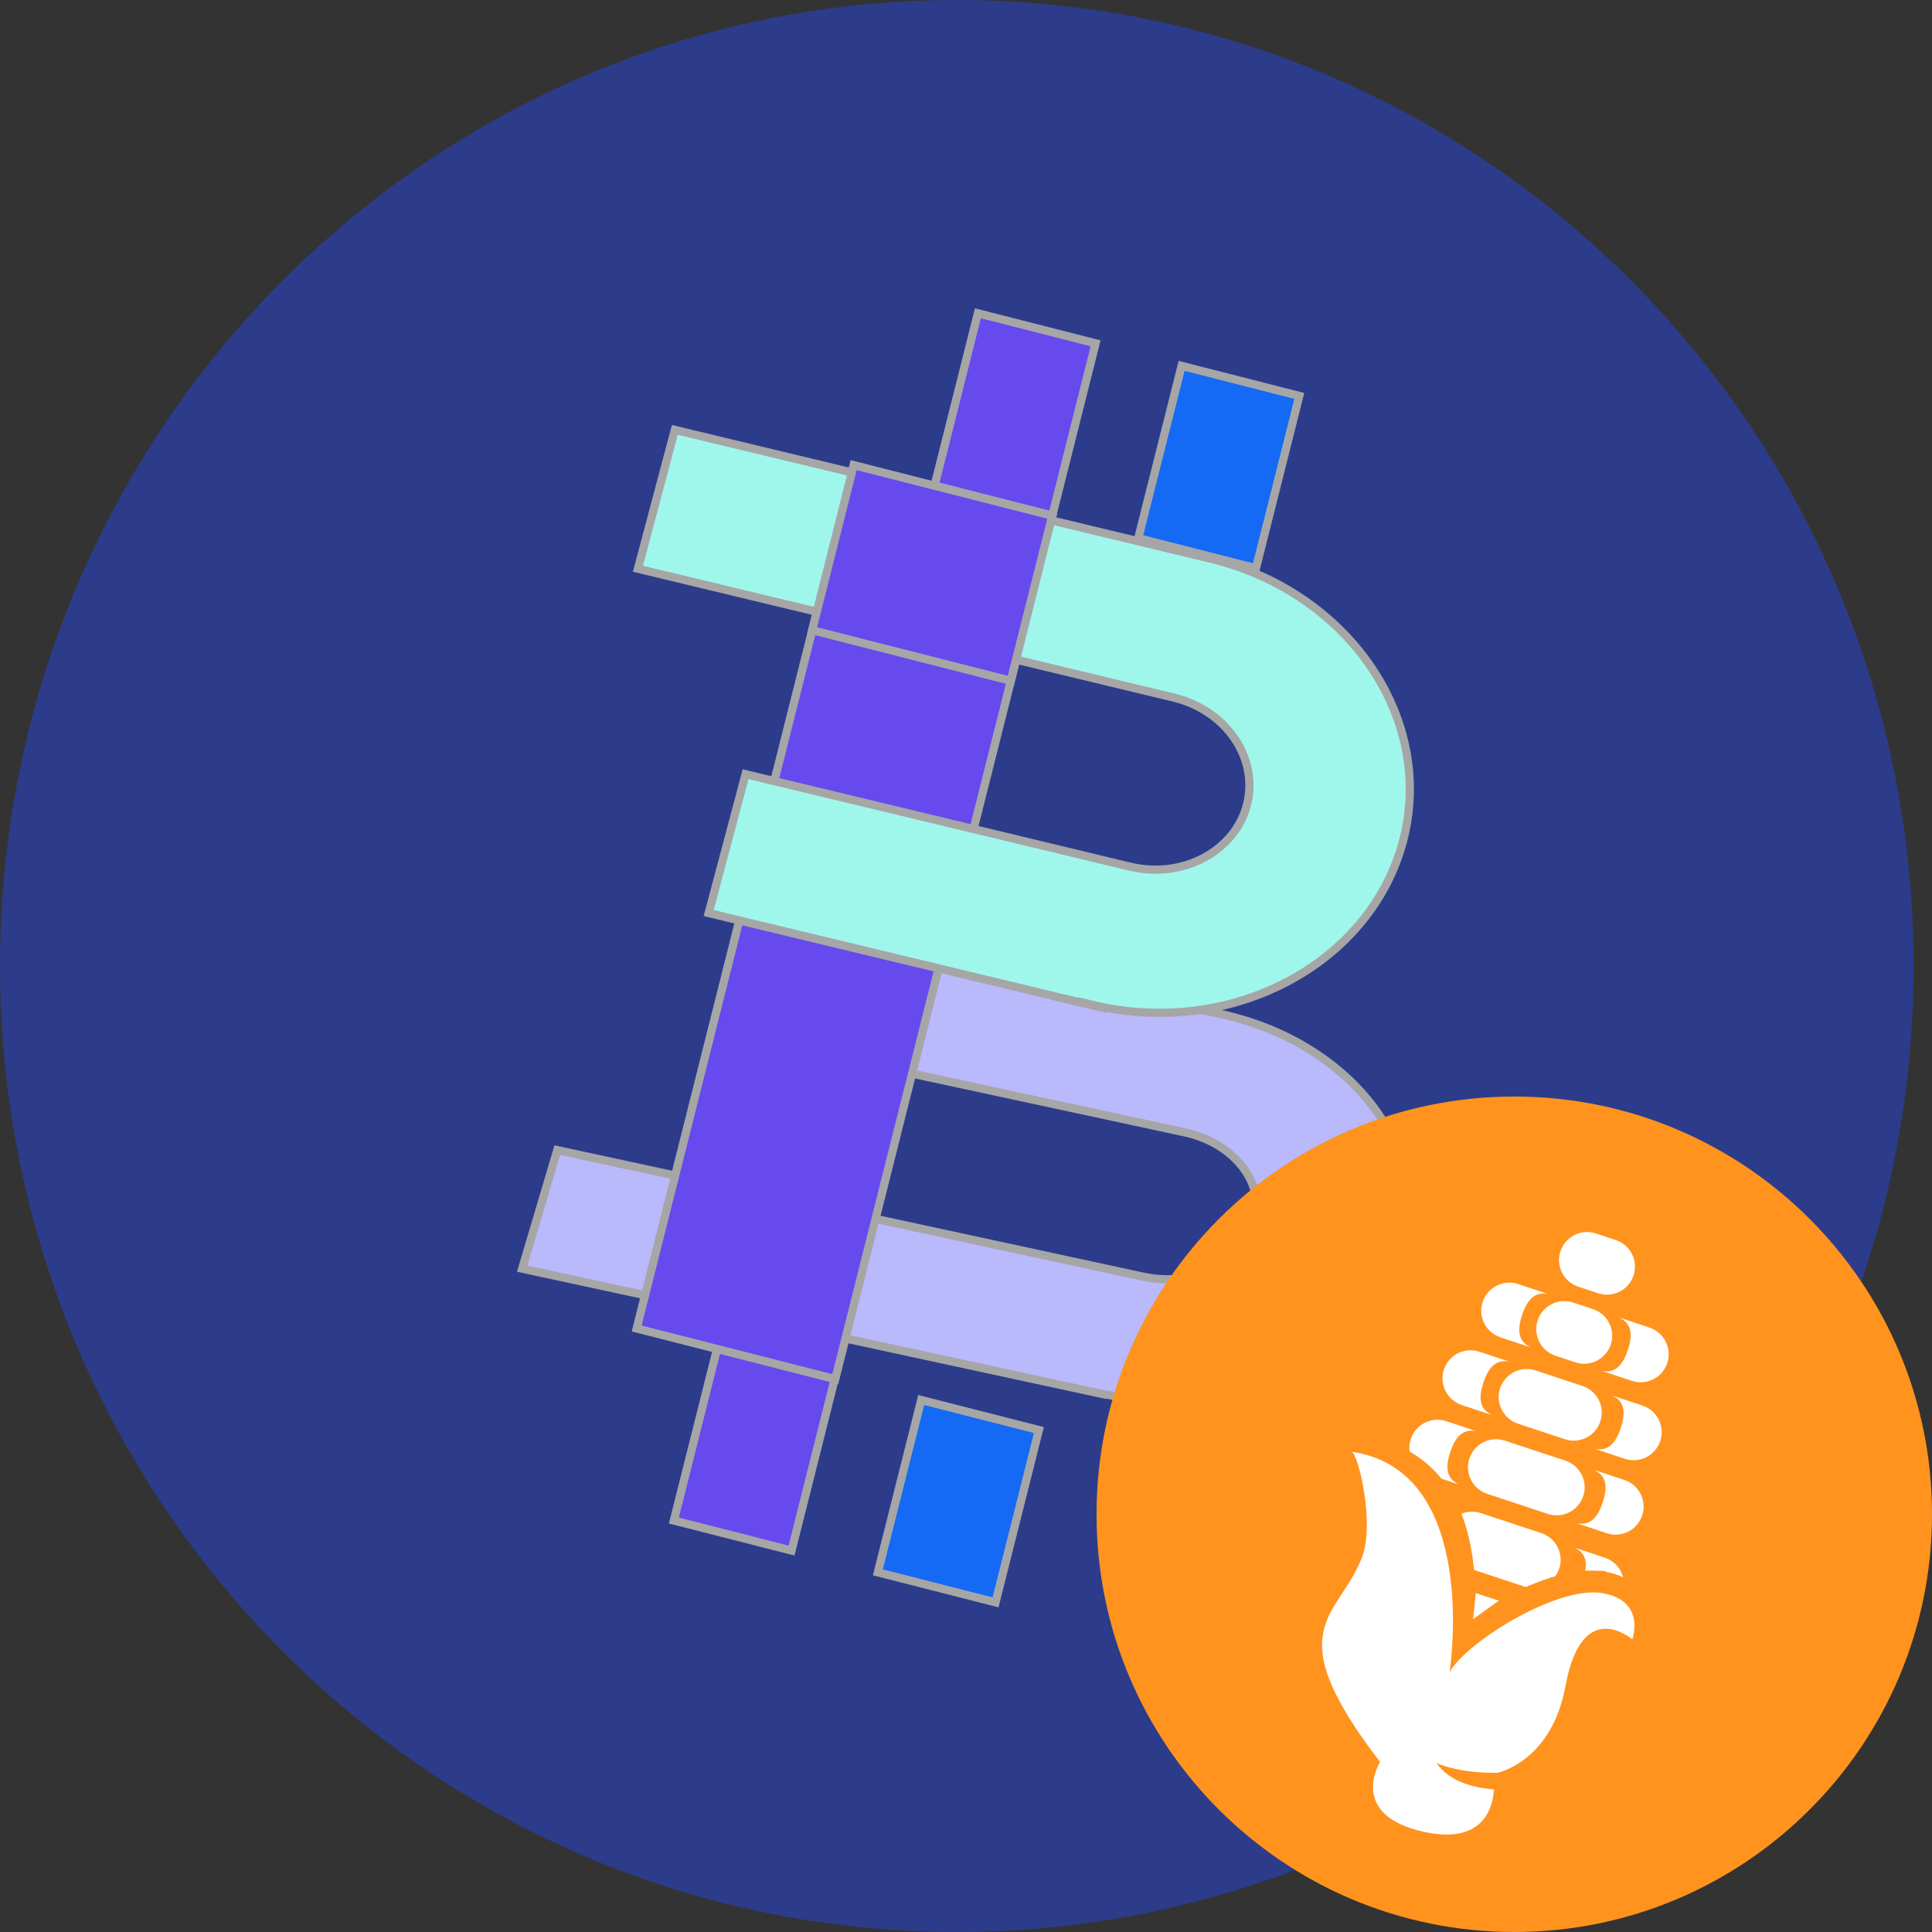 <svg width="37" height="37" viewBox="0 0 37 37" fill="none" xmlns="http://www.w3.org/2000/svg">
<rect x="0" y="0" width="37" height="37" fill="#333333" stroke="none"/>
<path d="M18.324 37C28.444 37 36.648 28.717 36.648 18.5C36.648 8.283 28.444 0 18.324 0C8.204 0 0 8.283 0 18.5C0 28.717 8.204 37 18.324 37Z" fill="#2C3C8A"/>
<path d="M15.989 26.395L13.735 25.82L12.905 29.12L15.159 29.695L15.989 26.395Z" fill="#664AED" stroke="#A6A6A6" stroke-width="0.157"/>
<path d="M19.896 27.387L17.642 26.812L16.812 30.112L19.066 30.687L19.896 27.387Z" fill="#146AF4" stroke="#A6A6A6" stroke-width="0.157"/>
<path d="M24.883 7.582L22.629 7.007L21.799 10.307L24.053 10.882L24.883 7.582Z" fill="#146AF4" stroke="#A6A6A6" stroke-width="0.157"/>
<path d="M20.982 6.575L18.728 6L17.898 9.3L20.152 9.875L20.982 6.575Z" fill="#664AED" stroke="#A6A6A6" stroke-width="0.157"/>
<path d="M21.211 26.718L10 24.296L10.673 22.026L21.884 24.448C22.846 24.659 23.807 24.203 24.027 23.442C24.247 22.682 23.656 21.898 22.695 21.687L15.688 20.178L16.361 17.908L23.368 19.417C25.896 19.967 27.476 22.05 26.871 24.05C26.267 26.051 23.725 27.256 21.197 26.706L21.211 26.718Z" fill="#B9B9FC" stroke="#A6A6A6" stroke-width="0.157"/>
<path d="M20.152 9.884L16.349 8.914L12.193 25.442L15.996 26.412L20.152 9.884Z" fill="#664AED" stroke="#A6A6A6" stroke-width="0.157"/>
<path d="M20.925 19.255L13.572 17.486L14.279 14.827L21.631 16.595C22.64 16.842 23.649 16.307 23.88 15.416C24.111 14.525 23.491 13.607 22.482 13.36L12.217 10.892L12.924 8.233L23.188 10.7C25.841 11.345 27.499 13.785 26.864 16.129C26.23 18.473 23.563 19.885 20.91 19.241L20.925 19.255Z" fill="#9FF7EC" stroke="#A6A6A6" stroke-width="0.157"/>
<path d="M20.152 9.877L16.349 8.908L15.554 12.069L19.357 13.038L20.152 9.877Z" fill="#664AED" stroke="#A6A6A6" stroke-width="0.157"/>
<path d="M29 37C33.418 37 37 33.418 37 29C37 24.582 33.418 21 29 21C24.582 21 21 24.582 21 29C21 33.418 24.582 37 29 37Z" fill="#FF931E"/>
<path d="M28.819 27.59L29.98 27.974C30.261 28.067 30.415 28.371 30.321 28.652C30.227 28.933 29.924 29.087 29.643 28.993L28.482 28.609C28.201 28.516 28.047 28.212 28.141 27.931C28.235 27.65 28.538 27.496 28.819 27.59Z" fill="white"/>
<path d="M28.359 28.978L29.52 29.361C29.801 29.455 29.954 29.759 29.861 30.04C29.767 30.321 29.464 30.474 29.182 30.381L28.021 29.997C27.74 29.903 27.587 29.6 27.68 29.319C27.774 29.037 28.078 28.884 28.359 28.978Z" fill="white"/>
<path d="M29.407 26.245L30.308 26.544C30.589 26.637 30.742 26.941 30.648 27.222C30.555 27.503 30.251 27.657 29.97 27.563L29.07 27.265C28.789 27.171 28.635 26.867 28.729 26.586C28.823 26.305 29.126 26.152 29.407 26.245Z" fill="white"/>
<path d="M30.127 24.945L30.507 25.071C30.788 25.164 30.942 25.468 30.848 25.749C30.754 26.03 30.451 26.184 30.169 26.09L29.789 25.964C29.508 25.87 29.355 25.567 29.448 25.285C29.542 25.004 29.846 24.851 30.127 24.945Z" fill="white"/>
<path d="M30.563 23.622L30.943 23.748C31.225 23.842 31.378 24.145 31.284 24.426C31.191 24.708 30.887 24.861 30.606 24.767L30.226 24.641C29.944 24.547 29.791 24.244 29.885 23.963C29.979 23.681 30.282 23.528 30.563 23.622Z" fill="white"/>
<path d="M31.107 28.342L30.597 28.173C30.578 28.166 30.558 28.161 30.539 28.158C30.785 28.27 30.781 28.509 30.694 28.771C30.608 29.034 30.468 29.227 30.205 29.172C30.224 29.18 30.243 29.187 30.262 29.194L30.771 29.363C31.052 29.457 31.358 29.303 31.45 29.022C31.543 28.741 31.39 28.436 31.109 28.343L31.107 28.342Z" fill="white"/>
<path d="M30.73 29.829L30.22 29.66C30.202 29.653 30.181 29.648 30.163 29.645C30.408 29.757 30.404 29.996 30.318 30.258C30.231 30.521 30.091 30.713 29.828 30.659C29.847 30.667 29.866 30.674 29.885 30.681L30.394 30.85C30.676 30.944 30.981 30.79 31.073 30.509C31.166 30.227 31.013 29.922 30.732 29.83L30.73 29.829Z" fill="white"/>
<path d="M31.453 26.917L30.943 26.748C30.924 26.741 30.904 26.736 30.885 26.733C31.131 26.845 31.127 27.084 31.04 27.347C30.953 27.609 30.814 27.802 30.551 27.747C30.57 27.756 30.589 27.762 30.607 27.769L31.117 27.938C31.398 28.032 31.703 27.878 31.796 27.597C31.889 27.316 31.736 27.011 31.455 26.919L31.453 26.917Z" fill="white"/>
<path d="M31.588 25.424L31.078 25.255C31.059 25.248 31.039 25.243 31.02 25.24C31.265 25.352 31.262 25.591 31.175 25.853C31.088 26.116 30.948 26.309 30.686 26.254C30.705 26.262 30.723 26.269 30.742 26.276L31.252 26.445C31.533 26.539 31.838 26.385 31.93 26.104C32.024 25.823 31.871 25.518 31.589 25.426L31.588 25.424Z" fill="white"/>
<path d="M28.737 25.613L29.247 25.781C29.266 25.788 29.286 25.793 29.305 25.797C29.06 25.684 29.063 25.446 29.15 25.183C29.237 24.921 29.377 24.728 29.639 24.782C29.62 24.774 29.602 24.767 29.583 24.76L29.073 24.591C28.792 24.498 28.487 24.651 28.395 24.932C28.301 25.214 28.454 25.519 28.736 25.611L28.737 25.613Z" fill="white"/>
<path d="M27.996 26.909L28.506 27.077C28.524 27.084 28.545 27.089 28.564 27.093C28.318 26.98 28.322 26.741 28.408 26.479C28.495 26.216 28.635 26.024 28.898 26.078C28.879 26.07 28.86 26.063 28.841 26.056L28.332 25.887C28.05 25.794 27.745 25.947 27.653 26.228C27.559 26.51 27.713 26.815 27.994 26.907L27.996 26.909Z" fill="white"/>
<path d="M27.362 28.238L27.872 28.407C27.89 28.414 27.911 28.419 27.929 28.422C27.684 28.31 27.687 28.071 27.774 27.808C27.861 27.546 28.001 27.353 28.264 27.408C28.245 27.399 28.226 27.393 28.207 27.386L27.698 27.217C27.416 27.123 27.111 27.277 27.019 27.558C26.925 27.839 27.079 28.144 27.36 28.236L27.362 28.238Z" fill="white"/>
<path d="M27.706 35.44C27.519 35.44 27.309 35.41 27.084 35.352C26.547 35.212 26.203 34.956 26.059 34.595C25.933 34.278 26.002 33.971 26.076 33.778C25.403 32.88 25.078 32.222 25.025 31.663C24.97 31.081 25.217 30.703 25.458 30.336C25.581 30.151 25.707 29.958 25.797 29.73C25.998 29.223 25.765 28.168 25.667 27.999C25.683 28.025 25.369 27.486 25.485 27.495H25.911C26.661 27.546 27.246 27.841 27.648 28.374C28.218 29.13 28.284 30.197 28.243 30.945C28.409 30.827 28.596 30.711 28.799 30.602C29.416 30.27 30.031 30.067 30.49 30.079C30.948 30.091 30.676 30.087 30.759 30.103C31.184 30.183 31.39 30.405 31.491 30.575C31.724 30.979 31.576 31.443 31.557 31.494L31.405 31.932L31.066 31.625C31.025 31.591 30.884 31.496 30.759 31.496C30.56 31.496 30.389 31.802 30.29 32.336C30.127 33.222 29.702 33.7 29.375 33.944C29.21 34.066 29.053 34.145 28.927 34.194C28.927 34.448 28.869 34.792 28.632 35.065C28.482 35.236 28.202 35.44 27.711 35.44H27.706Z" fill="#FF931E"/>
<path d="M26.431 33.741C26.431 33.741 25.828 34.705 27.159 35.055C28.49 35.404 28.674 34.516 28.599 33.971C28.599 33.971 29.701 33.81 29.982 32.283C30.301 30.556 31.26 31.397 31.26 31.397C31.26 31.397 31.533 30.65 30.679 30.509C29.825 30.367 28.098 31.436 27.761 32.022C27.761 32.022 28.366 28.16 25.884 27.803C26 27.814 26.346 29.167 26.076 29.844C25.618 30.998 24.459 31.178 26.429 33.742H26.431V33.741Z" fill="white"/>
<path d="M27.508 33.76C27.508 33.76 28.182 34.114 29.575 33.86C30.967 33.606 31.185 33.95 31.185 33.95L29.575 34.213C29.575 34.213 28.028 34.533 27.508 33.758V33.76Z" fill="#FF931E"/>
<path d="M28.264 30.51L28.703 30.655L28.212 31.008L28.264 30.51Z" fill="white"/>
</svg>
